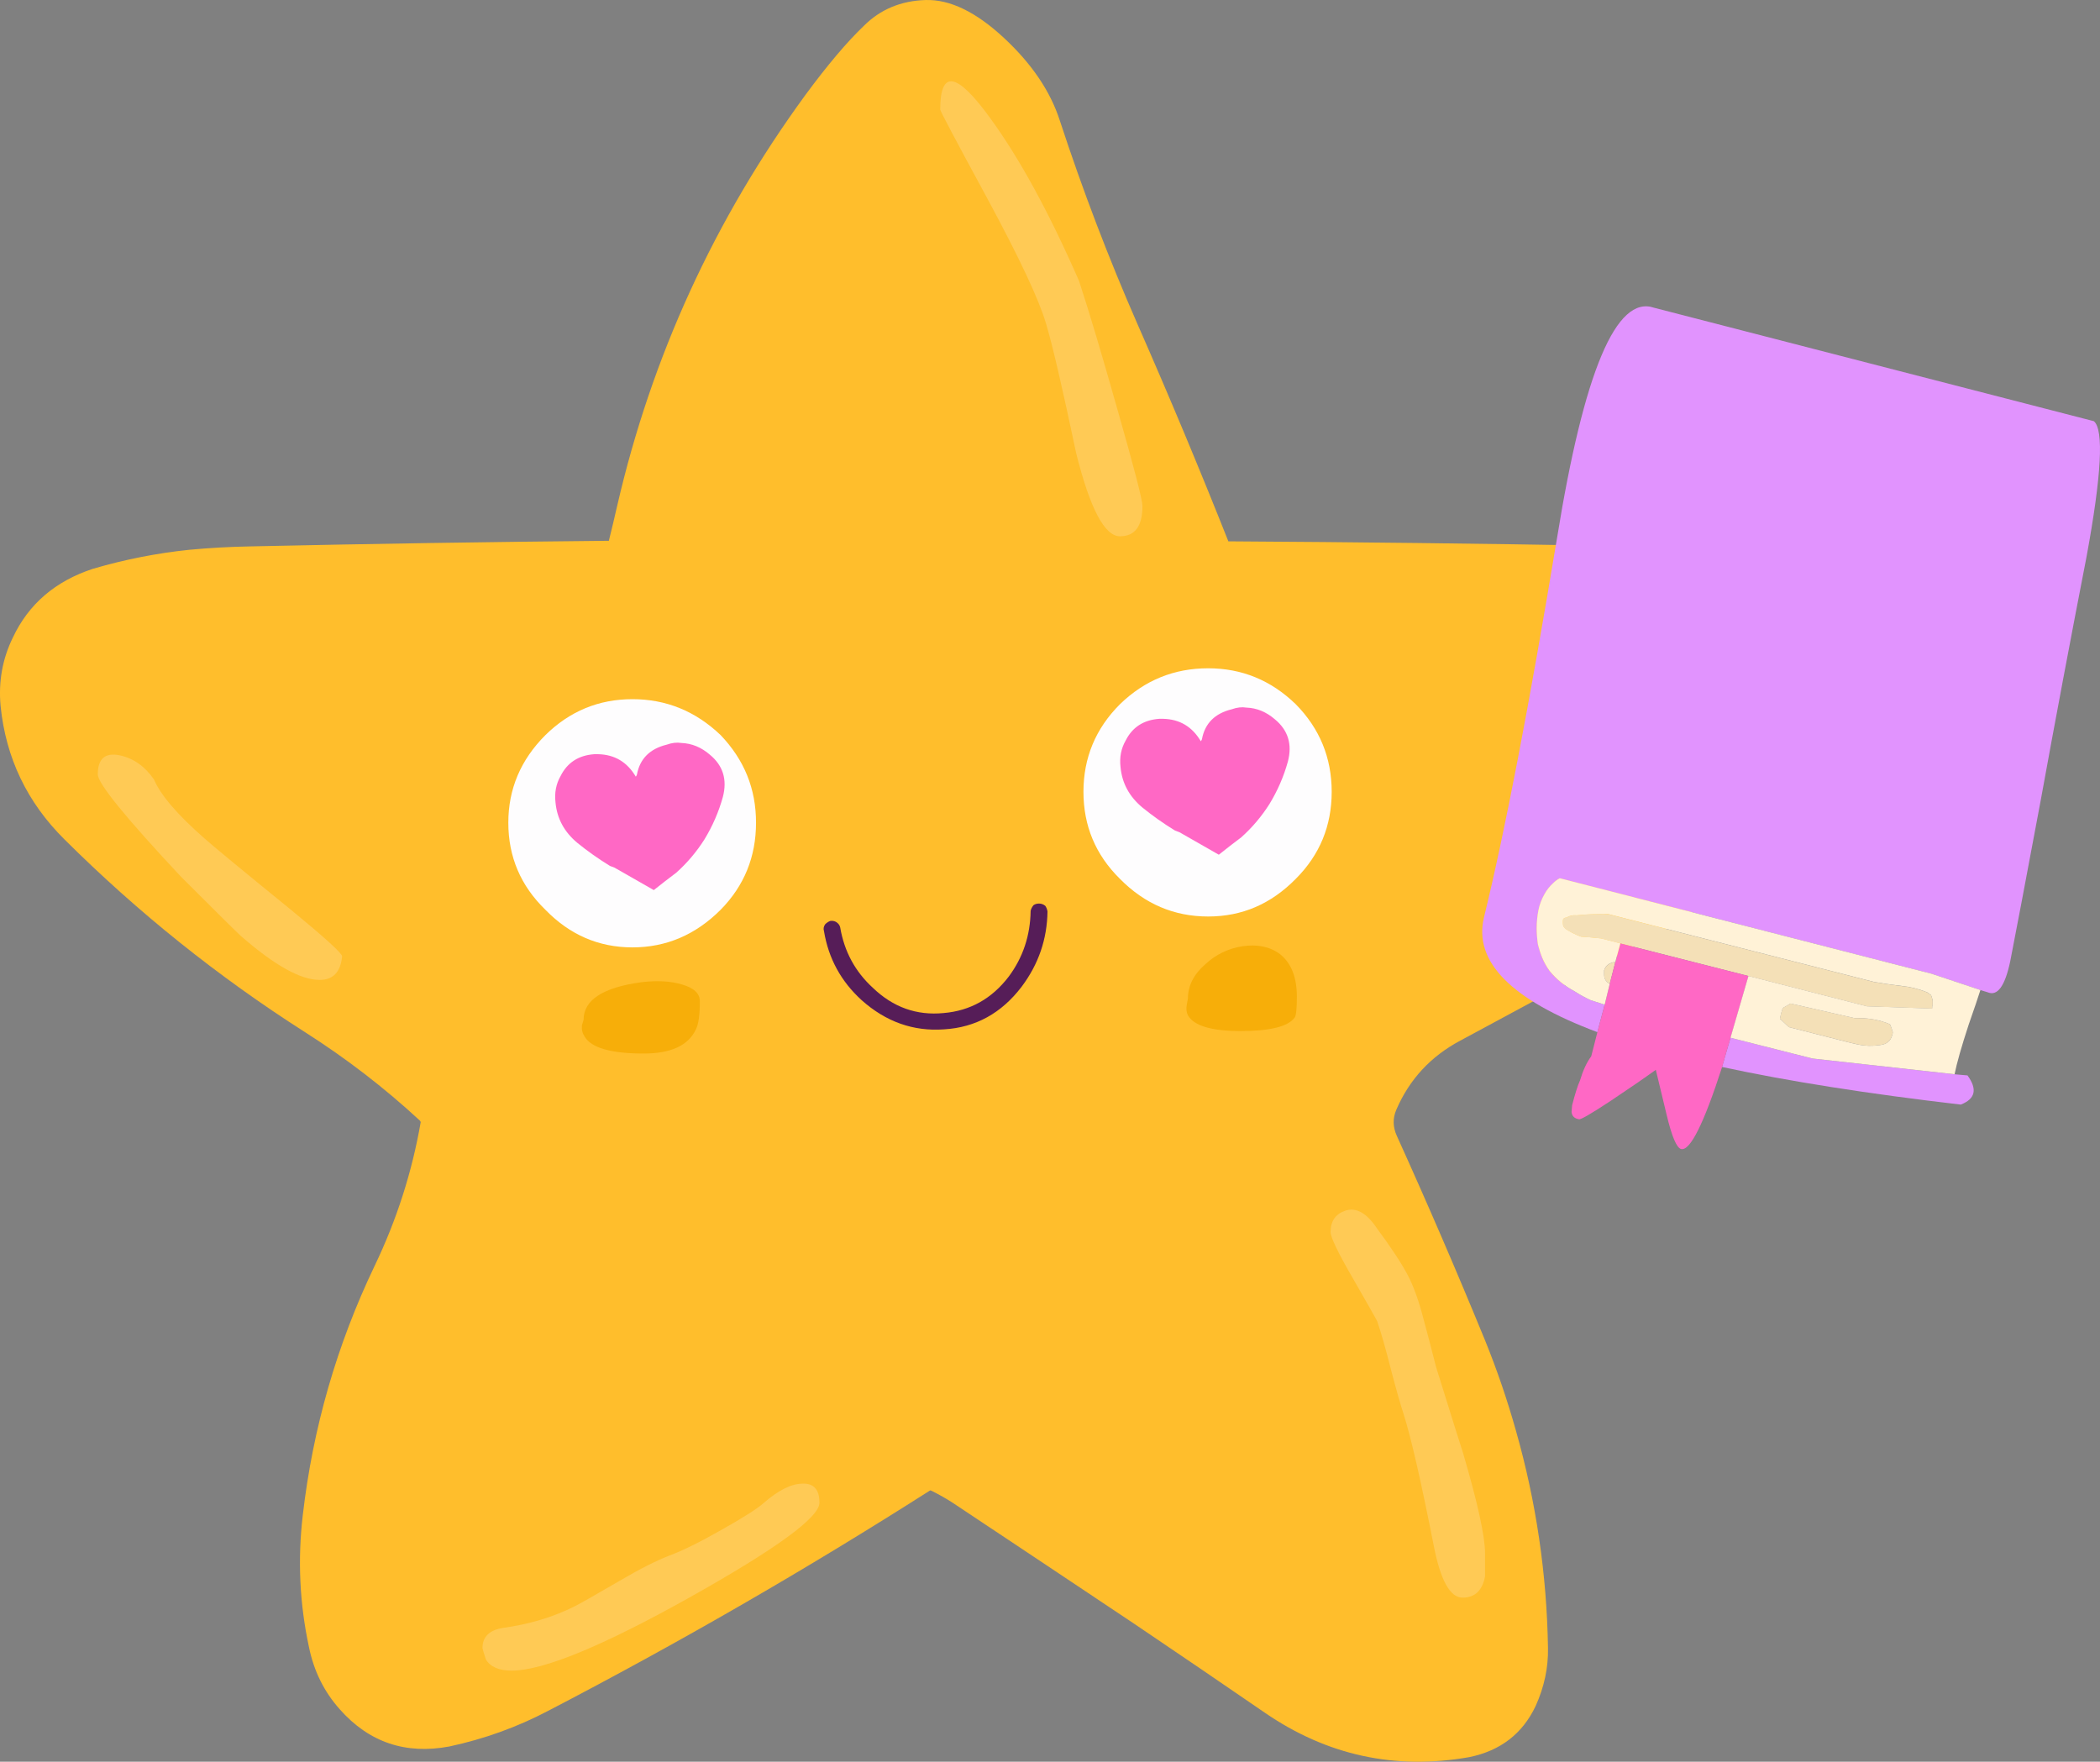 <?xml version="1.0" encoding="UTF-8"?> <svg xmlns="http://www.w3.org/2000/svg" id="Layer_1" data-name="Layer 1" viewBox="0 0 870 730"><rect x="0" y="0" width="870" height="730" fill="#808080" stroke="none"/><defs><style> .cls-1 { fill: #561d58; } .cls-2 { fill: #f4e0b7; } .cls-3 { fill: #e193fe; } .cls-4 { fill: #ff68c5; } .cls-5 { fill: #fff2d7; } .cls-6 { fill: #f7ae09; } .cls-7 { fill: #ffca55; } .cls-8 { fill: #fefdfe; } .cls-9 { fill: #ffbe2c; } </style></defs><g id="Layer0_0_MEMBER_0_FILL" data-name="Layer0 0 MEMBER 0 FILL"><path class="cls-9" d="M686.67,386.97c18.61-10.24,34.9-23.42,48.86-39.56,21.25-24.51,26.53-51.81,15.82-81.91-1.09-2.95-2.71-5.43-4.89-7.45-22.34-20.63-49.02-31.26-80.04-31.88-52.59-.93-105.1-1.55-157.53-1.86-11.94-30.09-24.43-59.96-37.46-89.58-12.1-27.61-22.88-55.84-32.34-84.7-3.88-12.1-11.56-23.5-23.04-34.2C404.42,4.98,393.56-.3,383.48.01c-10.24.31-18.77,3.88-25.6,10.7-6.98,6.67-15.05,16.21-24.2,28.62-37.7,51.66-63.68,108.35-77.95,170.09-1.09,4.81-2.25,9.7-3.49,14.66-49.64.47-99.2,1.24-148.69,2.33-8.38.15-16.75.62-25.13,1.4-13.5,1.4-26.84,4.03-40.02,7.91-15.51,5.12-26.53,14.58-33.04,28.39-4.34,8.84-6.05,18.3-5.12,28.39,2.17,21.56,11.01,40.02,26.53,55.38,30.4,30.25,63.6,56.85,99.59,79.81,17.06,10.86,32.89,23.04,47.47,36.53.16.16.31.39.47.7-3.57,20.63-9.93,40.49-19.08,59.57-15.67,32.73-25.6,67.17-29.78,103.31-2.17,18.46-1.32,36.69,2.56,54.68,2.02,9.93,6.28,18.54,12.8,25.83,12.1,13.65,27.22,18.77,45.37,15.36,14.43-3.1,28-7.99,40.72-14.66,54.29-28.23,107.11-58.71,158.46-91.45.16,0,.39.08.7.23,3.1,1.55,5.97,3.18,8.61,4.89,24.97,16.6,50.11,33.35,75.39,50.26,18.15,12.25,36.14,24.51,53.98,36.76,25.75,17.68,53.98,23.81,84.7,18.38,12.88-2.64,22.03-9.7,27.46-21.17,3.57-7.91,5.27-15.9,5.12-23.97-.47-30.56-4.89-60.58-13.26-90.05-3.57-12.72-7.83-25.21-12.8-37.46-11.63-28.39-23.81-56.62-36.53-84.7-1.71-3.72-1.78-7.37-.23-10.94,5.43-12.57,14.27-22.11,26.53-28.62,27.15-14.58,54.37-29.32,81.67-44.21Z"></path></g><g id="Layer0_0_MEMBER_0_MEMBER_0_FILL" data-name="Layer0 0 MEMBER 0 MEMBER 0 FILL"><path class="cls-7" d="M332.52,614.77c-4.65,0-10.08,2.71-16.29,8.14-2.64,2.33-8.38,5.97-17.22,10.94-9,5.12-16.21,8.69-21.64,10.7-5.58,2.17-12.33,5.58-20.24,10.24-10.39,6.05-16.68,9.62-18.85,10.7-8.84,4.5-18.85,7.52-30.02,9.07-5.58.93-8.38,3.72-8.38,8.38,0,.16.47,1.71,1.4,4.65,1.86,3.1,5.43,4.65,10.7,4.65,13.03,0,37.7-10.16,73.99-30.48,35.68-20.01,53.52-33.04,53.52-39.09,0-5.43-2.33-8.07-6.98-7.91M408.61,81.45c13.5,24.97,21.72,42.43,24.66,52.35,2.64,8.69,6.83,26.68,12.57,53.98,5.74,22.96,11.79,34.44,18.15,34.44,6.2,0,9.31-4.19,9.31-12.56,0-2.48-3.41-15.67-10.24-39.56-6.52-23.11-11.87-41.03-16.06-53.75-12.41-28.39-24.74-50.96-37-67.71-13.65-18.77-20.48-19.86-20.48-3.26,0,.62,6.36,12.64,19.08,36.07M74.71,363c15.05,15.05,23.35,23.27,24.9,24.66,13.96,12.25,24.9,18.38,32.81,18.38,5.58,0,8.69-3.26,9.31-9.77,0-1.24-6.98-7.6-20.94-19.08-20.79-16.91-32.81-26.84-36.07-29.78-11.17-9.77-18.15-17.92-20.94-24.43-3.72-5.43-8.45-8.76-14.19-10.01-6.05-1.24-9.07,1.4-9.07,7.91,0,3.72,11.4,17.76,34.2,42.12M576.14,567.07c2.33,8.84,4.11,15.12,5.35,18.85,3.1,9.77,7.29,28.08,12.56,54.91,2.79,14.12,6.75,21.17,11.87,21.17,5.12,0,8.22-2.95,9.31-8.84v-9.54c0-6.98-3.03-20.79-9.07-41.42-.78-2.33-4.5-14.19-11.17-35.6-2.17-8.53-3.88-15.05-5.12-19.55-2.02-7.91-4.27-14.19-6.75-18.85-2.64-4.96-6.83-11.32-12.57-19.08-4.34-6.52-8.76-9-13.26-7.45-4.03,1.4-6.05,4.34-6.05,8.84,0,2.17,3.1,8.61,9.31,19.31,6.67,11.63,10.01,17.53,10.01,17.68,1.55,4.5,3.41,11.01,5.58,19.55M685.27,367.19c30.09-17.68,45.14-28.31,45.14-31.88,0-11.32-8.22-12.64-24.66-3.96-17.22,11.48-26.84,17.76-28.85,18.85-13.03,5.58-23.35,10.32-30.95,14.19-14.27,7.14-21.41,13.65-21.41,19.55,0,.16.39,1.71,1.16,4.65,1.71,3.1,4.42,4.65,8.14,4.65,4.5,0,21.64-8.69,51.42-26.06Z"></path></g><g id="Layer0_0_MEMBER_1_FILL" data-name="Layer0 0 MEMBER 1 FILL"><path class="cls-2" d="M664.56,402.09v1.63c0,1.86.78,3.18,2.33,3.96l2.33-9.07c-2.48.31-4.03,1.47-4.65,3.49M648.51,384.88c1.86,1.24,4.03,2.33,6.52,3.26,2.64.15,5.35.39,8.14.7,2.64.62,5.35,1.32,8.14,2.09l53.05,13.5,49.1,12.56,26.99.93c0-.62.08-1.16.23-1.63v-1.4c0-.47-.08-.85-.23-1.16-.16-.62-.31-1.09-.47-1.4-.62-.47-1.16-.85-1.63-1.16-3.57-1.4-6.98-2.25-10.24-2.56-2.33-.31-4.65-.62-6.98-.93-1.55-.31-3.03-.54-4.42-.7l-110.29-28.15c-4.34-.16-8.76,0-13.26.47-1.55-.15-2.95.16-4.19.93-.62,0-1.09.23-1.4.7-.16.78-.16,1.63,0,2.56.16.47.47.93.93,1.4M783,424.43c-4.34-1.86-9.23-2.71-14.66-2.56-8.84-2.02-17.68-4.03-26.53-6.05-1.09.62-2.17,1.24-3.26,1.86-.47,1.4-.85,2.87-1.16,4.42l3.72,3.49,24.66,6.28c1.24.31,2.56.62,3.96.93,2.95.62,5.97.7,9.07.23,2.79-.31,4.5-1.71,5.12-4.19.16-.47.23-.85.23-1.16-.31-1.09-.7-2.17-1.16-3.26Z"></path><path class="cls-3" d="M815.11,445.61l-5.35-.47-58.87-6.52-33.97-8.61c-.93,3.1-1.94,6.59-3.03,10.47-.16.47-.31,1.01-.47,1.63,27.3,5.89,60.27,11.09,98.89,15.59,6.05-2.33,6.98-6.36,2.79-12.1M638.97,396.98c-.78-1.86-1.4-3.8-1.86-5.82-.31-2.17-.47-4.34-.47-6.52,0-2.48.23-4.96.7-7.45.47-2.33,1.32-4.58,2.56-6.75.93-1.71,2.17-3.26,3.72-4.65.78-.78,1.63-1.4,2.56-1.86l154.04,39.56,20.24,6.75,3.03.93c4.03,1.71,7.14-2.56,9.31-12.8,2.02-10.24,6.2-32.34,12.56-66.32,6.2-34.13,12.57-67.94,19.08-101.45,6.21-33.82,7.21-52.51,3.02-56.08l-182.19-47c-15.67-5.43-29.09,26.45-40.25,95.63-11.48,69.19-21.56,121.54-30.25,157.06-4.34,18.3,11.32,34.13,47,47.47l3.02-11.4c-2.02-.62-3.96-1.24-5.82-1.86-2.33-1.09-4.58-2.33-6.75-3.72-2.02-1.09-3.88-2.33-5.58-3.72-1.71-1.4-3.26-2.95-4.65-4.65-1.24-1.71-2.25-3.49-3.03-5.35Z"></path><path class="cls-4" d="M671.31,390.93l-2.09,7.68-2.33,9.07-2.09,8.61-3.02,11.4-2.56,10.01c-1.86,2.48-3.41,5.82-4.65,10.01-.93,2.02-2.02,5.43-3.26,10.24l-.23,2.79c.16,1.71,1.16,2.71,3.03,3.03.62.31,5.04-2.25,13.26-7.68,7.45-4.96,13.65-9.23,18.61-12.8l4.42,18.38c2.17,9.15,4.19,13.96,6.05,14.43,3.72.93,9.38-10.39,16.99-33.97.16-.62.31-1.16.47-1.63,1.09-3.88,2.09-7.37,3.03-10.47l7.45-25.6-53.05-13.5Z"></path><path class="cls-5" d="M637.11,391.16c.47,2.02,1.09,3.96,1.86,5.82.78,1.86,1.78,3.65,3.03,5.35,1.4,1.71,2.95,3.26,4.65,4.65,1.71,1.4,3.57,2.64,5.58,3.72,2.17,1.4,4.42,2.64,6.75,3.72,1.86.62,3.8,1.24,5.82,1.86l2.09-8.61c-1.55-.78-2.33-2.09-2.33-3.96v-1.63c.62-2.02,2.17-3.18,4.65-3.49l2.09-7.68c-2.79-.78-5.51-1.47-8.14-2.09-2.79-.31-5.51-.54-8.14-.7-2.48-.93-4.65-2.02-6.52-3.26-.47-.47-.78-.93-.93-1.4-.16-.93-.16-1.78,0-2.56.31-.47.78-.7,1.4-.7,1.24-.78,2.64-1.09,4.19-.93,4.5-.47,8.92-.62,13.26-.47l110.29,28.15c1.4.16,2.87.39,4.42.7,2.33.31,4.65.62,6.98.93,3.26.31,6.67,1.16,10.24,2.56.47.31,1.01.7,1.63,1.16.16.31.31.78.47,1.4.16.31.23.7.23,1.16v1.4c-.16.47-.23,1.01-.23,1.63l-26.99-.93-49.1-12.56-7.45,25.6,33.97,8.61,58.87,6.52c.93-4.65,2.87-11.48,5.82-20.48,2.33-6.67,3.96-11.48,4.89-14.43l-20.24-6.75-154.04-39.56c-.93.47-1.78,1.09-2.56,1.86-1.55,1.4-2.79,2.95-3.72,4.65-1.24,2.17-2.09,4.42-2.56,6.75-.47,2.48-.7,4.96-.7,7.45,0,2.17.16,4.34.47,6.52M768.34,421.87c5.43-.16,10.32.7,14.66,2.56.47,1.09.85,2.17,1.16,3.26,0,.31-.08.7-.23,1.16-.62,2.48-2.33,3.88-5.12,4.19-3.1.47-6.13.39-9.07-.23-1.4-.31-2.71-.62-3.96-.93l-24.66-6.28-3.72-3.49c.31-1.55.7-3.02,1.16-4.42,1.09-.62,2.17-1.24,3.26-1.86,8.84,2.02,17.68,4.03,26.53,6.05Z"></path></g><g id="Layer0_0_MEMBER_2_FILL" data-name="Layer0 0 MEMBER 2 FILL"><path class="cls-6" d="M288.31,426.53c1.09-2.17,1.63-6.05,1.63-11.63,0-3.26-2.48-5.58-7.45-6.98-4.65-1.4-10.24-1.71-16.75-.93-15.98,2.17-23.97,7.37-23.97,15.59l-.7,2.33c-.16,1.71.23,3.26,1.16,4.65,2.79,4.65,10.94,6.98,24.43,6.98,11.32,0,18.54-3.34,21.64-10.01M514.71,392.09c-5.89.93-11.01,3.41-15.36,7.45-4.81,4.19-7.21,8.92-7.21,14.19,0,.15-.16,1.01-.47,2.56-.31,1.71-.16,3.18.47,4.42,2.48,4.34,9.77,6.52,21.87,6.52s19.7-1.86,22.34-5.58c.62-.78.93-3.65.93-8.61,0-8.07-2.33-13.96-6.98-17.68-4.19-3.1-9.39-4.19-15.59-3.26Z"></path><path class="cls-1" d="M348.11,384.41c-.16-.93-.7-1.71-1.63-2.33-.78-.47-1.63-.62-2.56-.47-.78.31-1.47.78-2.09,1.4-.62.93-.78,1.86-.47,2.79,1.86,11.32,7.06,20.86,15.59,28.62,10.08,9,21.48,13.03,34.2,12.1,13.03-.78,23.73-6.67,32.11-17.68,6.98-9.31,10.55-19.7,10.7-31.18-.16-.93-.47-1.71-.93-2.33-.78-.62-1.63-.93-2.56-.93s-1.71.23-2.33.7c-.62.78-1.01,1.55-1.16,2.33-.16,10.24-3.18,19.31-9.07,27.22-6.98,9.15-15.98,14.19-26.99,15.12-11.17,1.09-20.94-2.4-29.32-10.47-7.29-6.67-11.79-14.97-13.5-24.9Z"></path></g><g id="Layer0_0_MEMBER_2_MEMBER_0_FILL" data-name="Layer0 0 MEMBER 2 MEMBER 0 FILL"><path class="cls-8" d="M448.86,328.1c0,14.12,5.04,26.14,15.12,36.07,10.24,10.39,22.42,15.59,36.53,15.59s26.06-5.2,36.3-15.59c9.93-9.93,14.89-21.95,14.89-36.07s-4.96-26.22-14.89-36.3c-10.24-9.93-22.34-14.89-36.3-14.89-14.12,0-26.29,4.96-36.53,14.89-10.08,10.08-15.12,22.18-15.12,36.3M210.59,340.9c0,14.12,5.12,26.14,15.36,36.07,10.08,10.39,22.11,15.59,36.07,15.59s26.14-5.2,36.53-15.59c9.77-9.93,14.66-21.95,14.66-36.07s-4.89-26.06-14.66-36.3c-10.39-9.93-22.57-14.89-36.53-14.89-13.96,0-25.98,4.96-36.07,14.89-10.24,10.24-15.36,22.34-15.36,36.3Z"></path></g><g id="Layer0_0_MEMBER_2_MEMBER_0_MEMBER_0_FILL" data-name="Layer0 0 MEMBER 2 MEMBER 0 MEMBER 0 FILL"><path class="cls-4" d="M516.34,293.2c-1.86-.31-3.88-.08-6.05.7-6.98,1.71-11.09,5.82-12.33,12.33,0,.16-.16.47-.47.93-3.57-6.05-8.76-9.15-15.59-9.31-.62,0-1.16,0-1.63,0-6.52.47-11.17,3.49-13.96,9.07-1.86,3.26-2.56,6.9-2.09,10.94.62,6.67,3.65,12.25,9.07,16.75,4.19,3.41,8.69,6.59,13.5,9.54.78.31,1.4.54,1.86.7,5.43,3.1,10.86,6.2,16.29,9.31,3.1-2.48,6.21-4.89,9.31-7.21,4.5-4.03,8.38-8.61,11.63-13.73,3.41-5.58,5.97-11.48,7.68-17.68,1.86-7.14.08-12.95-5.35-17.45-3.57-3.1-7.52-4.73-11.87-4.89M263.88,320.89c0,.16-.16.47-.47.93-3.57-6.05-8.76-9.15-15.59-9.31-.62,0-1.16,0-1.63,0-6.52.47-11.17,3.49-13.96,9.07-1.86,3.26-2.56,6.9-2.09,10.94.62,6.67,3.65,12.25,9.07,16.75,4.19,3.41,8.69,6.59,13.5,9.54.78.31,1.4.54,1.86.7,5.43,3.1,10.86,6.2,16.29,9.31,3.1-2.48,6.2-4.89,9.31-7.21,4.5-4.03,8.38-8.61,11.63-13.73,3.41-5.58,5.97-11.48,7.68-17.68,1.86-7.14.08-12.95-5.35-17.45-3.57-3.1-7.52-4.73-11.87-4.89-1.86-.31-3.88-.08-6.05.7-6.98,1.71-11.09,5.82-12.33,12.33Z"></path></g></svg> 